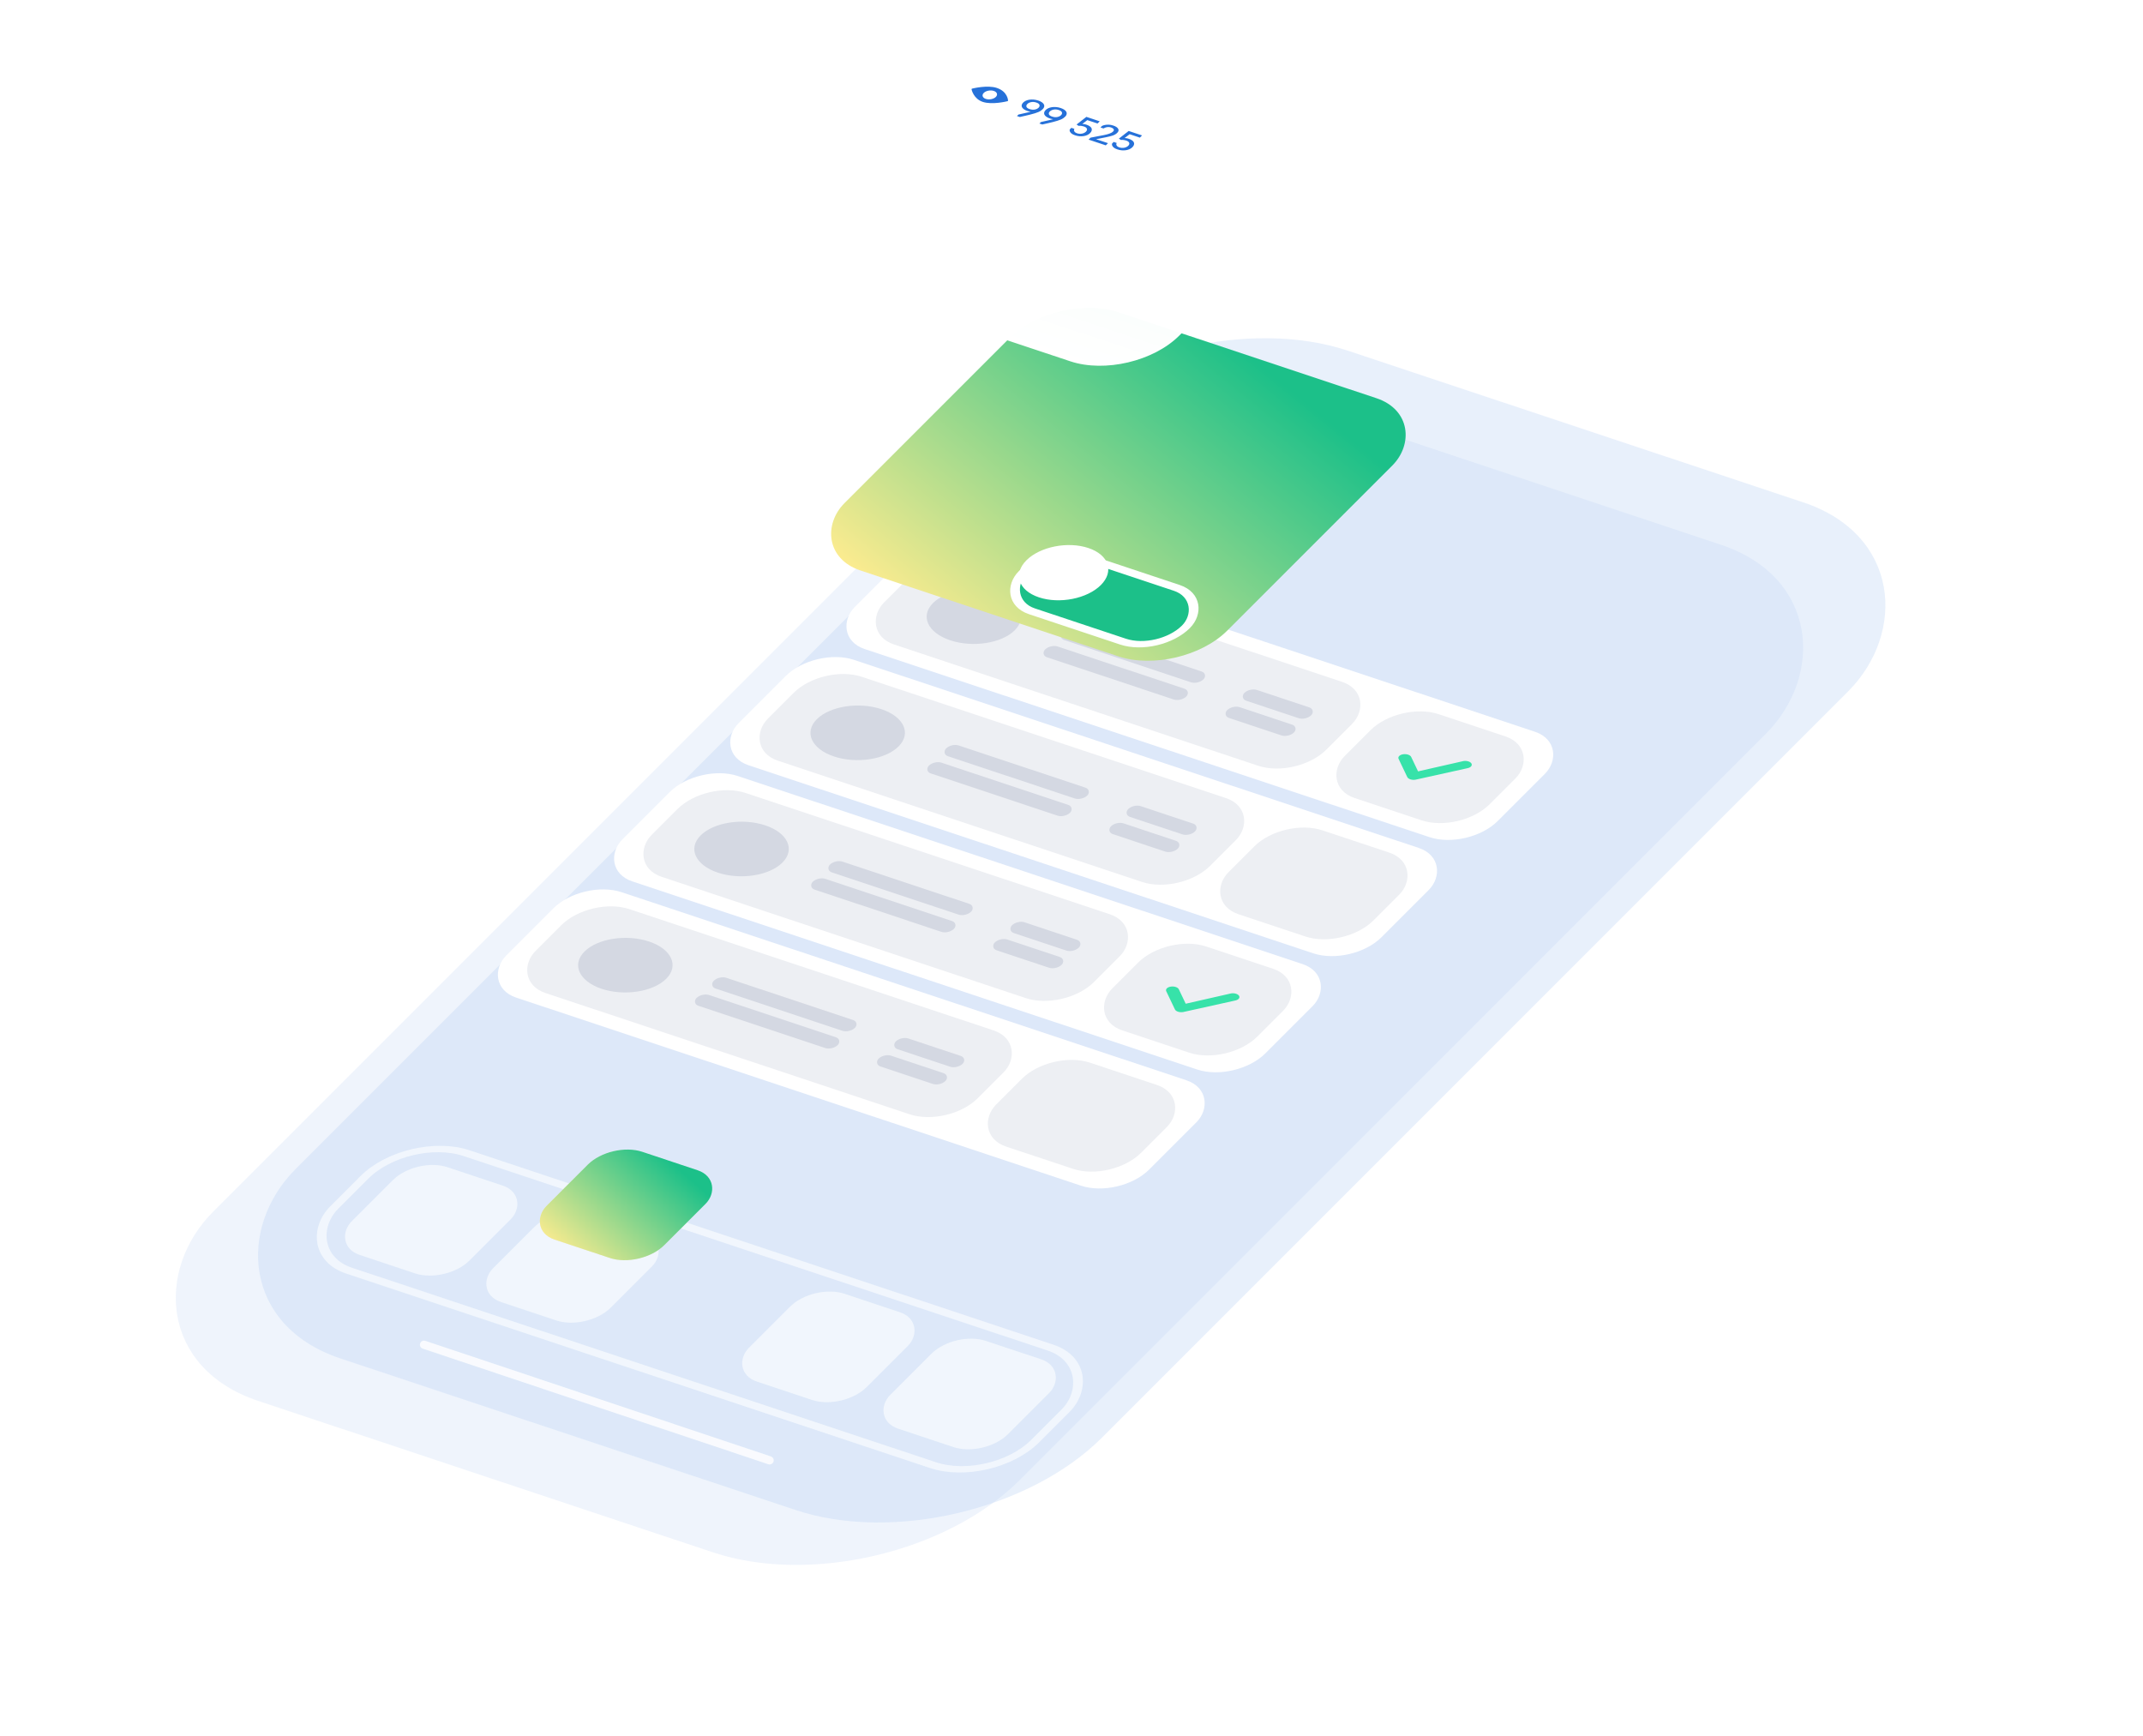 <?xml version="1.0" encoding="UTF-8"?> <svg xmlns="http://www.w3.org/2000/svg" width="521" height="422" viewBox="0 0 521 422" fill="none"> <g filter="url(#filter0_b_1736_2981)"> <rect width="206.586" height="346.486" rx="45" transform="matrix(0.949 0.316 -0.707 0.707 265.014 81.355)" fill="#B1CCF1" fill-opacity="0.2"></rect> </g> <g filter="url(#filter1_d_1736_2981)"> <g filter="url(#filter2_b_1736_2981)"> <g clip-path="url(#clip0_1736_2981)"> <rect width="206.586" height="346.486" rx="45" transform="matrix(0.949 0.316 -0.707 0.707 265.014 51.039)" fill="#B1CCF1" fill-opacity="0.3"></rect> <g filter="url(#filter3_d_1736_2981)"> <line x1="85.087" y1="304.895" x2="169.103" y2="333.002" stroke="white" stroke-opacity="0.8" stroke-width="2" stroke-linecap="round"></line> </g> </g> </g> <g filter="url(#filter4_d_1736_2981)"> <rect x="0.242" y="1.023" width="179.597" height="40.404" rx="15" transform="matrix(0.949 0.316 -0.707 0.707 82.707 246.792)" stroke="white" stroke-opacity="0.6" stroke-width="2"></rect> <rect width="30.174" height="30.174" rx="8" transform="matrix(0.949 0.316 -0.707 0.707 84.184 253.207)" fill="white" fill-opacity="0.6"></rect> <rect width="30.174" height="30.174" rx="8" transform="matrix(0.949 0.316 -0.707 0.707 118.535 264.655)" fill="white" fill-opacity="0.6"></rect> <rect width="30.174" height="30.174" rx="8" transform="matrix(0.949 0.316 -0.707 0.707 180.738 283.985)" fill="white" fill-opacity="0.6"></rect> <rect width="30.174" height="30.174" rx="8" transform="matrix(0.949 0.316 -0.707 0.707 215.092 295.435)" fill="white" fill-opacity="0.6"></rect> </g> </g> <g filter="url(#filter5_d_1736_2981)"> <rect width="30.174" height="30.174" rx="8" transform="matrix(0.949 0.316 -0.707 0.707 147.549 263.466)" fill="#EDEDED"></rect> <rect width="30.174" height="30.174" rx="8" transform="matrix(0.949 0.316 -0.707 0.707 147.549 263.466)" fill="url(#paint0_linear_1736_2981)"></rect> </g> <g filter="url(#filter6_d_1736_2981)"> <rect width="164.694" height="36.243" rx="10" transform="matrix(0.949 0.316 -0.707 0.707 223.365 115)" fill="white"></rect> <rect width="113.286" height="28.847" rx="10" transform="matrix(0.949 0.316 -0.707 0.707 225.264 119.12)" fill="#EDEFF3"></rect> <rect width="36.175" height="3.698" rx="1.849" transform="matrix(0.949 0.316 -0.707 0.707 256.57 138.393)" fill="#D4D8E2"></rect> <rect width="36.175" height="3.698" rx="1.849" transform="matrix(0.949 0.316 -0.707 0.707 252.387 142.575)" fill="#D4D8E2"></rect> <rect width="17.136" height="3.698" rx="1.849" transform="matrix(0.949 0.316 -0.707 0.707 300.828 153.143)" fill="#D4D8E2"></rect> <rect width="17.136" height="3.698" rx="1.849" transform="matrix(0.949 0.316 -0.707 0.707 296.643 157.326)" fill="#D4D8E2"></rect> <rect width="37.127" height="28.847" rx="10" transform="matrix(0.949 0.316 -0.707 0.707 337.252 156.447)" fill="#EDEFF3"></rect> <ellipse rx="10.472" ry="8.136" transform="matrix(0.949 0.316 -0.707 0.707 233.771 135.901)" fill="#D4D8E2"></ellipse> <path d="M352.844 170.996C353.244 170.942 353.667 170.98 354.023 171.1C354.379 171.221 354.642 171.416 354.754 171.644C354.867 171.872 354.821 172.115 354.627 172.322C354.433 172.529 354.105 172.684 353.713 172.753L341.139 175.536C340.935 175.572 340.72 175.583 340.508 175.57C340.295 175.556 340.089 175.519 339.902 175.459C339.714 175.399 339.549 175.318 339.417 175.221C339.284 175.124 339.187 175.013 339.13 174.895L337.034 170.498C336.971 170.381 336.949 170.258 336.97 170.136C336.991 170.015 337.054 169.897 337.157 169.791C337.259 169.684 337.398 169.591 337.565 169.516C337.732 169.441 337.925 169.387 338.13 169.356C338.336 169.325 338.551 169.318 338.763 169.336C338.974 169.353 339.177 169.395 339.361 169.459C339.544 169.522 339.704 169.607 339.83 169.706C339.957 169.805 340.047 169.918 340.096 170.037L341.756 173.516L352.786 171.008C352.806 171.004 352.826 171 352.846 170.997L352.844 170.996Z" fill="#37E2A9"></path> <rect width="164.694" height="36.243" rx="10" transform="matrix(0.949 0.316 -0.707 0.707 166.877 171.483)" fill="white"></rect> <rect width="113.286" height="28.847" rx="10" transform="matrix(0.949 0.316 -0.707 0.707 168.775 175.604)" fill="#EDEFF3"></rect> <rect width="36.175" height="3.698" rx="1.849" transform="matrix(0.949 0.316 -0.707 0.707 200.08 194.873)" fill="#D4D8E2"></rect> <rect width="36.175" height="3.698" rx="1.849" transform="matrix(0.949 0.316 -0.707 0.707 195.895 199.059)" fill="#D4D8E2"></rect> <rect width="17.136" height="3.698" rx="1.849" transform="matrix(0.949 0.316 -0.707 0.707 244.338 209.624)" fill="#D4D8E2"></rect> <rect width="17.136" height="3.698" rx="1.849" transform="matrix(0.949 0.316 -0.707 0.707 240.152 213.81)" fill="#D4D8E2"></rect> <rect width="37.127" height="28.847" rx="10" transform="matrix(0.949 0.316 -0.707 0.707 280.762 212.931)" fill="#EDEFF3"></rect> <ellipse rx="10.472" ry="8.136" transform="matrix(0.949 0.316 -0.707 0.707 177.283 192.384)" fill="#D4D8E2"></ellipse> <path d="M296.356 227.48C296.756 227.426 297.178 227.463 297.535 227.584C297.891 227.705 298.153 227.9 298.266 228.128C298.379 228.355 298.333 228.599 298.139 228.806C297.944 229.012 297.616 229.167 297.224 229.237L284.65 232.02C284.447 232.055 284.232 232.066 284.02 232.053C283.807 232.04 283.601 232.002 283.413 231.942C283.226 231.882 283.061 231.801 282.928 231.705C282.796 231.608 282.698 231.497 282.642 231.378L280.546 226.982C280.482 226.864 280.461 226.741 280.482 226.62C280.503 226.498 280.566 226.381 280.668 226.274C280.771 226.167 280.91 226.074 281.077 225.999C281.244 225.924 281.436 225.87 281.642 225.839C281.848 225.808 282.063 225.801 282.274 225.819C282.486 225.837 282.689 225.879 282.873 225.942C283.056 226.006 283.216 226.09 283.342 226.189C283.468 226.289 283.559 226.401 283.608 226.521L285.268 229.999L296.298 227.491C296.317 227.487 296.337 227.483 296.358 227.48L296.356 227.48Z" fill="#37E2A9"></path> <rect width="164.694" height="36.243" rx="10" transform="matrix(0.949 0.316 -0.707 0.707 195.117 143.243)" fill="white"></rect> <rect width="113.286" height="28.847" rx="10" transform="matrix(0.949 0.316 -0.707 0.707 197.016 147.362)" fill="#EDEFF3"></rect> <rect width="36.175" height="3.698" rx="1.849" transform="matrix(0.949 0.316 -0.707 0.707 228.322 166.633)" fill="#D4D8E2"></rect> <rect width="36.175" height="3.698" rx="1.849" transform="matrix(0.949 0.316 -0.707 0.707 224.135 170.816)" fill="#D4D8E2"></rect> <rect width="17.136" height="3.698" rx="1.849" transform="matrix(0.949 0.316 -0.707 0.707 272.578 181.384)" fill="#D4D8E2"></rect> <rect width="17.136" height="3.698" rx="1.849" transform="matrix(0.949 0.316 -0.707 0.707 268.393 185.569)" fill="#D4D8E2"></rect> <rect width="37.127" height="28.847" rx="10" transform="matrix(0.949 0.316 -0.707 0.707 309.004 184.689)" fill="#EDEFF3"></rect> <ellipse rx="10.472" ry="8.136" transform="matrix(0.949 0.316 -0.707 0.707 205.523 164.144)" fill="#D4D8E2"></ellipse> <rect width="164.694" height="36.243" rx="10" transform="matrix(0.949 0.316 -0.707 0.707 138.627 199.725)" fill="white"></rect> <rect width="113.286" height="28.847" rx="10" transform="matrix(0.949 0.316 -0.707 0.707 140.525 203.845)" fill="#EDEFF3"></rect> <rect width="36.175" height="3.698" rx="1.849" transform="matrix(0.949 0.316 -0.707 0.707 171.83 223.114)" fill="#D4D8E2"></rect> <rect width="36.175" height="3.698" rx="1.849" transform="matrix(0.949 0.316 -0.707 0.707 167.645 227.3)" fill="#D4D8E2"></rect> <rect width="17.136" height="3.698" rx="1.849" transform="matrix(0.949 0.316 -0.707 0.707 216.088 237.865)" fill="#D4D8E2"></rect> <rect width="17.136" height="3.698" rx="1.849" transform="matrix(0.949 0.316 -0.707 0.707 211.902 242.051)" fill="#D4D8E2"></rect> <rect width="37.127" height="28.847" rx="10" transform="matrix(0.949 0.316 -0.707 0.707 252.514 241.172)" fill="#EDEFF3"></rect> <ellipse rx="10.472" ry="8.136" transform="matrix(0.949 0.316 -0.707 0.707 149.033 220.626)" fill="#D4D8E2"></ellipse> </g> <g filter="url(#filter7_d_1736_2981)"> <rect width="98.059" height="88.755" rx="16" transform="matrix(0.949 0.316 -0.707 0.707 252.748 20.867)" fill="url(#paint1_linear_1736_2981)"></rect> <g filter="url(#filter8_d_1736_2981)"> <rect x="0.242" y="1.023" width="41.809" height="18.482" rx="9.241" transform="matrix(0.949 0.316 -0.707 0.707 251.679 77.818)" fill="#1CC089" stroke="white" stroke-width="2"></rect> </g> <g filter="url(#filter9_d_1736_2981)"> <ellipse rx="9.532" ry="8.485" transform="matrix(0.949 0.316 -0.707 0.707 254.59 87.213)" fill="white"></ellipse> </g> </g> <g filter="url(#filter10_d_1736_2981)"> <rect width="62.896" height="50.409" rx="16" transform="matrix(0.949 0.316 -0.707 0.707 248.346 0.374)" fill="url(#paint2_linear_1736_2981)"></rect> </g> <path d="M245.08 24.46C245.077 24.371 244.975 22.25 242.339 21.372C240.077 20.618 236.506 21.502 236.355 21.54C236.252 21.566 236.185 21.632 236.198 21.697C236.216 21.791 236.676 24.019 238.937 24.773C241.199 25.527 244.77 24.643 244.921 24.605C245.017 24.58 245.082 24.521 245.08 24.46ZM239.666 24.044C238.856 23.774 238.634 23.119 239.17 22.583C239.706 22.047 240.8 21.831 241.61 22.101C242.42 22.37 242.642 23.026 242.106 23.562C241.571 24.098 240.476 24.314 239.666 24.044Z" fill="#2671D9"></path> <path d="M247.241 28.21L247.605 27.846C247.982 27.757 248.346 27.674 248.696 27.596C249.052 27.519 249.381 27.446 249.683 27.375C249.853 27.337 250.016 27.298 250.17 27.259C250.324 27.22 250.464 27.183 250.589 27.149C250.475 27.14 250.352 27.122 250.22 27.097C250.095 27.075 249.973 27.044 249.856 27.005C249.473 26.877 249.165 26.731 248.932 26.568C248.703 26.402 248.544 26.227 248.454 26.045C248.374 25.861 248.358 25.675 248.407 25.487C248.459 25.295 248.574 25.11 248.752 24.931C248.931 24.753 249.151 24.602 249.413 24.48C249.681 24.361 249.975 24.277 250.293 24.231C250.617 24.187 250.959 24.18 251.317 24.209C251.681 24.24 252.049 24.317 252.42 24.441C252.797 24.566 253.1 24.712 253.329 24.879C253.558 25.046 253.714 25.219 253.798 25.399C253.887 25.582 253.906 25.769 253.854 25.961C253.809 26.155 253.698 26.339 253.523 26.514C253.377 26.66 253.221 26.792 253.056 26.908C252.894 27.02 252.695 27.128 252.461 27.23C252.236 27.332 251.959 27.432 251.629 27.531C251.305 27.633 250.911 27.742 250.448 27.858C250.12 27.939 249.746 28.029 249.327 28.127C248.917 28.224 248.454 28.328 247.937 28.442L247.241 28.21ZM250.338 26.523C250.776 26.669 251.19 26.705 251.578 26.63C251.97 26.551 252.277 26.401 252.498 26.18C252.719 25.958 252.791 25.73 252.713 25.495C252.642 25.262 252.383 25.071 251.938 24.922C251.499 24.776 251.084 24.742 250.692 24.821C250.3 24.9 249.995 25.048 249.778 25.266C249.553 25.491 249.476 25.72 249.548 25.953C249.629 26.184 249.893 26.375 250.338 26.523Z" fill="#2671D9"></path> <path d="M252.701 30.029L253.065 29.666C253.442 29.577 253.805 29.494 254.156 29.415C254.512 29.339 254.841 29.266 255.143 29.195C255.313 29.157 255.475 29.118 255.63 29.079C255.784 29.04 255.924 29.003 256.049 28.969C255.935 28.959 255.812 28.942 255.68 28.917C255.554 28.894 255.433 28.863 255.316 28.824C254.932 28.697 254.625 28.551 254.392 28.388C254.163 28.221 254.004 28.047 253.914 27.865C253.834 27.681 253.818 27.495 253.867 27.306C253.919 27.114 254.034 26.929 254.212 26.751C254.391 26.572 254.611 26.422 254.873 26.3C255.141 26.18 255.434 26.097 255.753 26.051C256.077 26.007 256.418 25.999 256.777 26.028C257.141 26.059 257.509 26.137 257.88 26.26C258.257 26.386 258.56 26.532 258.789 26.699C259.017 26.866 259.174 27.039 259.257 27.219C259.347 27.401 259.366 27.588 259.314 27.78C259.268 27.975 259.158 28.159 258.983 28.334C258.837 28.48 258.681 28.611 258.515 28.727C258.353 28.84 258.155 28.948 257.921 29.05C257.696 29.151 257.418 29.252 257.088 29.351C256.764 29.452 256.371 29.561 255.908 29.678C255.58 29.759 255.206 29.849 254.786 29.947C254.377 30.043 253.913 30.148 253.396 30.261L252.701 30.029ZM255.797 28.343C256.236 28.489 256.65 28.524 257.038 28.449C257.43 28.37 257.737 28.221 257.958 27.999C258.179 27.778 258.251 27.55 258.173 27.314C258.101 27.081 257.843 26.89 257.398 26.742C256.959 26.596 256.544 26.562 256.152 26.641C255.76 26.72 255.455 26.868 255.237 27.085C255.013 27.31 254.936 27.539 255.008 27.773C255.089 28.004 255.352 28.194 255.797 28.343Z" fill="#2671D9"></path> <path d="M261.38 32.894C260.972 32.758 260.671 32.605 260.478 32.436C260.294 32.265 260.171 32.108 260.11 31.964C260.054 31.821 260.035 31.701 260.051 31.602C260.078 31.501 260.091 31.451 260.091 31.451L260.466 31.076L261.207 31.323C261.207 31.323 261.189 31.362 261.152 31.44C261.115 31.518 261.102 31.614 261.113 31.727C261.127 31.836 261.187 31.954 261.292 32.079C261.397 32.205 261.586 32.313 261.858 32.404C262.062 32.472 262.265 32.511 262.469 32.522C262.682 32.531 262.882 32.517 263.068 32.479C263.264 32.439 263.44 32.379 263.595 32.298C263.757 32.218 263.892 32.125 263.999 32.018C264.248 31.768 264.33 31.526 264.242 31.293C264.16 31.061 263.916 30.877 263.508 30.741C263.316 30.677 263.14 30.635 262.979 30.615C262.822 30.591 262.687 30.577 262.576 30.573C262.47 30.571 262.387 30.577 262.325 30.589C262.266 30.599 262.237 30.603 262.237 30.603L261.735 30.264L264.11 28.408L267.364 29.493L266.829 30.028L264.344 29.2L263.121 30.127C263.121 30.127 263.227 30.136 263.439 30.155C263.652 30.173 263.891 30.227 264.157 30.315C264.459 30.416 264.715 30.539 264.924 30.685C265.136 30.827 265.283 30.985 265.364 31.16C265.451 31.337 265.466 31.527 265.41 31.732C265.363 31.935 265.233 32.144 265.018 32.358C264.633 32.743 264.101 32.987 263.422 33.089C262.747 33.188 262.066 33.122 261.38 32.894Z" fill="#2671D9"></path> <path d="M268.835 35.336L264.653 33.942L265.135 33.46L268.346 32.846C268.822 32.757 269.262 32.642 269.667 32.501C270.078 32.362 270.396 32.181 270.621 31.956C270.817 31.759 270.855 31.573 270.736 31.395C270.624 31.219 270.422 31.083 270.131 30.986C269.872 30.9 269.628 30.864 269.399 30.878C269.177 30.894 268.981 30.929 268.813 30.982C268.654 31.034 268.525 31.088 268.426 31.146C268.334 31.206 268.288 31.235 268.288 31.235L267.546 30.988L267.921 30.613C267.921 30.613 267.988 30.583 268.122 30.523C268.256 30.463 268.444 30.412 268.685 30.369C268.929 30.322 269.218 30.301 269.55 30.307C269.888 30.315 270.258 30.386 270.659 30.52C271.271 30.724 271.668 30.987 271.849 31.309C272.029 31.631 271.956 31.956 271.627 32.284C271.327 32.584 270.944 32.811 270.477 32.964C270.014 33.114 269.445 33.255 268.769 33.387L266.468 33.833L269.37 34.8L268.835 35.336Z" fill="#2671D9"></path> <path d="M271.666 36.322C271.258 36.186 270.957 36.033 270.763 35.864C270.58 35.694 270.457 35.536 270.395 35.392C270.34 35.25 270.32 35.129 270.337 35.03C270.363 34.929 270.377 34.879 270.377 34.879L270.751 34.504L271.493 34.752C271.493 34.752 271.475 34.791 271.438 34.869C271.401 34.947 271.388 35.042 271.398 35.155C271.413 35.265 271.472 35.382 271.578 35.508C271.683 35.633 271.871 35.741 272.143 35.832C272.347 35.9 272.551 35.939 272.755 35.95C272.968 35.959 273.168 35.945 273.354 35.907C273.55 35.868 273.726 35.807 273.881 35.726C274.043 35.647 274.177 35.553 274.284 35.446C274.534 35.197 274.615 34.955 274.528 34.721C274.446 34.489 274.201 34.305 273.793 34.169C273.602 34.106 273.426 34.063 273.265 34.043C273.107 34.019 272.973 34.005 272.861 34.002C272.756 34 272.672 34.005 272.61 34.018C272.552 34.027 272.522 34.031 272.522 34.031L272.02 33.693L274.396 31.837L277.65 32.921L277.115 33.457L274.63 32.628L273.406 33.555C273.406 33.555 273.513 33.564 273.725 33.583C273.937 33.601 274.176 33.655 274.442 33.743C274.745 33.844 275.001 33.968 275.209 34.113C275.422 34.255 275.568 34.414 275.649 34.588C275.737 34.765 275.752 34.955 275.695 35.16C275.649 35.364 275.518 35.572 275.304 35.786C274.919 36.172 274.387 36.415 273.708 36.517C273.032 36.616 272.352 36.551 271.666 36.322Z" fill="#2671D9"></path> <defs> <filter id="filter0_b_1736_2981" x="-20" y="41.355" width="521" height="390.315" filterUnits="userSpaceOnUse" color-interpolation-filters="sRGB"> <feFlood flood-opacity="0" result="BackgroundImageFix"></feFlood> <feGaussianBlur in="BackgroundImage" stdDeviation="20"></feGaussianBlur> <feComposite in2="SourceAlpha" operator="in" result="effect1_backgroundBlur_1736_2981"></feComposite> <feBlend mode="normal" in="SourceGraphic" in2="effect1_backgroundBlur_1736_2981" result="shape"></feBlend> </filter> <filter id="filter1_d_1736_2981" x="0" y="31.039" width="521" height="390.315" filterUnits="userSpaceOnUse" color-interpolation-filters="sRGB"> <feFlood flood-opacity="0" result="BackgroundImageFix"></feFlood> <feColorMatrix in="SourceAlpha" type="matrix" values="0 0 0 0 0 0 0 0 0 0 0 0 0 0 0 0 0 0 127 0" result="hardAlpha"></feColorMatrix> <feOffset dx="20" dy="20"></feOffset> <feGaussianBlur stdDeviation="20"></feGaussianBlur> <feColorMatrix type="matrix" values="0 0 0 0 0.16 0 0 0 0 0.18 0 0 0 0 0.24 0 0 0 0.2 0"></feColorMatrix> <feBlend mode="normal" in2="BackgroundImageFix" result="effect1_dropShadow_1736_2981"></feBlend> <feBlend mode="normal" in="SourceGraphic" in2="effect1_dropShadow_1736_2981" result="shape"></feBlend> </filter> <filter id="filter2_b_1736_2981" x="-20" y="11.039" width="521" height="390.315" filterUnits="userSpaceOnUse" color-interpolation-filters="sRGB"> <feFlood flood-opacity="0" result="BackgroundImageFix"></feFlood> <feGaussianBlur in="BackgroundImage" stdDeviation="20"></feGaussianBlur> <feComposite in2="SourceAlpha" operator="in" result="effect1_backgroundBlur_1736_2981"></feComposite> <feBlend mode="normal" in="SourceGraphic" in2="effect1_backgroundBlur_1736_2981" result="shape"></feBlend> </filter> <filter id="filter3_d_1736_2981" x="78.279" y="301.772" width="93.633" height="38.353" filterUnits="userSpaceOnUse" color-interpolation-filters="sRGB"> <feFlood flood-opacity="0" result="BackgroundImageFix"></feFlood> <feColorMatrix in="SourceAlpha" type="matrix" values="0 0 0 0 0 0 0 0 0 0 0 0 0 0 0 0 0 0 127 0" result="hardAlpha"></feColorMatrix> <feOffset dx="-2" dy="2"></feOffset> <feGaussianBlur stdDeviation="2"></feGaussianBlur> <feColorMatrix type="matrix" values="0 0 0 0 0.16 0 0 0 0 0.18 0 0 0 0 0.24 0 0 0 0.2 0"></feColorMatrix> <feBlend mode="normal" in2="BackgroundImageFix" result="effect1_dropShadow_1736_2981"></feBlend> <feBlend mode="normal" in="SourceGraphic" in2="effect1_dropShadow_1736_2981" result="shape"></feBlend> </filter> <filter id="filter4_d_1736_2981" x="44.986" y="246.568" width="210.264" height="99.404" filterUnits="userSpaceOnUse" color-interpolation-filters="sRGB"> <feFlood flood-opacity="0" result="BackgroundImageFix"></feFlood> <feColorMatrix in="SourceAlpha" type="matrix" values="0 0 0 0 0 0 0 0 0 0 0 0 0 0 0 0 0 0 127 0" result="hardAlpha"></feColorMatrix> <feOffset dx="-3" dy="8"></feOffset> <feGaussianBlur stdDeviation="2"></feGaussianBlur> <feColorMatrix type="matrix" values="0 0 0 0 0.16 0 0 0 0 0.18 0 0 0 0 0.24 0 0 0 0.2 0"></feColorMatrix> <feBlend mode="normal" in2="BackgroundImageFix" result="effect1_dropShadow_1736_2981"></feBlend> <feBlend mode="normal" in="SourceGraphic" in2="effect1_dropShadow_1736_2981" result="shape"></feBlend> </filter> <filter id="filter5_d_1736_2981" x="124.992" y="265.454" width="54.402" height="46.9" filterUnits="userSpaceOnUse" color-interpolation-filters="sRGB"> <feFlood flood-opacity="0" result="BackgroundImageFix"></feFlood> <feColorMatrix in="SourceAlpha" type="matrix" values="0 0 0 0 0 0 0 0 0 0 0 0 0 0 0 0 0 0 127 0" result="hardAlpha"></feColorMatrix> <feOffset dx="1" dy="14"></feOffset> <feGaussianBlur stdDeviation="3"></feGaussianBlur> <feColorMatrix type="matrix" values="0 0 0 0 0.16 0 0 0 0 0.18 0 0 0 0 0.24 0 0 0 0.2 0"></feColorMatrix> <feBlend mode="normal" in2="BackgroundImageFix" result="effect1_dropShadow_1736_2981"></feBlend> <feBlend mode="normal" in="SourceGraphic" in2="effect1_dropShadow_1736_2981" result="shape"></feBlend> </filter> <filter id="filter6_d_1736_2981" x="106.723" y="117.485" width="285.16" height="185.457" filterUnits="userSpaceOnUse" color-interpolation-filters="sRGB"> <feFlood flood-opacity="0" result="BackgroundImageFix"></feFlood> <feColorMatrix in="SourceAlpha" type="matrix" values="0 0 0 0 0 0 0 0 0 0 0 0 0 0 0 0 0 0 127 0" result="hardAlpha"></feColorMatrix> <feOffset dx="3" dy="14"></feOffset> <feGaussianBlur stdDeviation="7"></feGaussianBlur> <feColorMatrix type="matrix" values="0 0 0 0 0.16 0 0 0 0 0.18 0 0 0 0 0.24 0 0 0 0.15 0"></feColorMatrix> <feBlend mode="normal" in2="BackgroundImageFix" result="effect1_dropShadow_1736_2981"></feBlend> <feBlend mode="normal" in="SourceGraphic" in2="effect1_dropShadow_1736_2981" result="shape"></feBlend> </filter> <filter id="filter7_d_1736_2981" x="151.547" y="24.852" width="240.668" height="185.794" filterUnits="userSpaceOnUse" color-interpolation-filters="sRGB"> <feFlood flood-opacity="0" result="BackgroundImageFix"></feFlood> <feColorMatrix in="SourceAlpha" type="matrix" values="0 0 0 0 0 0 0 0 0 0 0 0 0 0 0 0 0 0 127 0" result="hardAlpha"></feColorMatrix> <feOffset dx="4" dy="50"></feOffset> <feGaussianBlur stdDeviation="25"></feGaussianBlur> <feColorMatrix type="matrix" values="0 0 0 0 0.16 0 0 0 0 0.18 0 0 0 0 0.24 0 0 0 0.25 0"></feColorMatrix> <feBlend mode="normal" in2="BackgroundImageFix" result="effect1_dropShadow_1736_2981"></feBlend> <feBlend mode="normal" in="SourceGraphic" in2="effect1_dropShadow_1736_2981" result="shape"></feBlend> </filter> <filter id="filter8_d_1736_2981" x="237.299" y="80.14" width="54.367" height="31.245" filterUnits="userSpaceOnUse" color-interpolation-filters="sRGB"> <feFlood flood-opacity="0" result="BackgroundImageFix"></feFlood> <feColorMatrix in="SourceAlpha" type="matrix" values="0 0 0 0 0 0 0 0 0 0 0 0 0 0 0 0 0 0 127 0" result="hardAlpha"></feColorMatrix> <feOffset dy="4"></feOffset> <feGaussianBlur stdDeviation="2"></feGaussianBlur> <feColorMatrix type="matrix" values="0 0 0 0 0 0 0 0 0 0 0 0 0 0 0 0 0 0 0.25 0"></feColorMatrix> <feBlend mode="normal" in2="BackgroundImageFix" result="effect1_dropShadow_1736_2981"></feBlend> <feBlend mode="normal" in="SourceGraphic" in2="effect1_dropShadow_1736_2981" result="shape"></feBlend> </filter> <filter id="filter9_d_1736_2981" x="239.736" y="78.497" width="29.707" height="21.431" filterUnits="userSpaceOnUse" color-interpolation-filters="sRGB"> <feFlood flood-opacity="0" result="BackgroundImageFix"></feFlood> <feColorMatrix in="SourceAlpha" type="matrix" values="0 0 0 0 0 0 0 0 0 0 0 0 0 0 0 0 0 0 127 0" result="hardAlpha"></feColorMatrix> <feOffset dy="2"></feOffset> <feGaussianBlur stdDeviation="2"></feGaussianBlur> <feColorMatrix type="matrix" values="0 0 0 0 0 0 0 0 0 0 0 0 0 0 0 0 0 0 0.25 0"></feColorMatrix> <feBlend mode="normal" in2="BackgroundImageFix" result="effect1_dropShadow_1736_2981"></feBlend> <feBlend mode="normal" in="SourceGraphic" in2="effect1_dropShadow_1736_2981" result="shape"></feBlend> </filter> <filter id="filter10_d_1736_2981" x="206.262" y="4.355" width="114.191" height="101.568" filterUnits="userSpaceOnUse" color-interpolation-filters="sRGB"> <feFlood flood-opacity="0" result="BackgroundImageFix"></feFlood> <feColorMatrix in="SourceAlpha" type="matrix" values="0 0 0 0 0 0 0 0 0 0 0 0 0 0 0 0 0 0 127 0" result="hardAlpha"></feColorMatrix> <feOffset dx="3" dy="37"></feOffset> <feGaussianBlur stdDeviation="8.5"></feGaussianBlur> <feColorMatrix type="matrix" values="0 0 0 0 0 0 0 0 0 0 0 0 0 0 0 0 0 0 0.25 0"></feColorMatrix> <feBlend mode="normal" in2="BackgroundImageFix" result="effect1_dropShadow_1736_2981"></feBlend> <feBlend mode="normal" in="SourceGraphic" in2="effect1_dropShadow_1736_2981" result="shape"></feBlend> </filter> <linearGradient id="paint0_linear_1736_2981" x1="15.087" y1="5.03311e-07" x2="3.226" y2="30.382" gradientUnits="userSpaceOnUse"> <stop stop-color="#1CC089"></stop> <stop offset="1" stop-color="#FFEC8F"></stop> </linearGradient> <linearGradient id="paint1_linear_1736_2981" x1="49.029" y1="1.48046e-06" x2="16.678" y2="91.556" gradientUnits="userSpaceOnUse"> <stop stop-color="#1CC089"></stop> <stop offset="1" stop-color="#FFEC8F"></stop> </linearGradient> <linearGradient id="paint2_linear_1736_2981" x1="31.448" y1="0" x2="31.448" y2="50.409" gradientUnits="userSpaceOnUse"> <stop stop-color="white" stop-opacity="0.94"></stop> <stop offset="1" stop-color="white"></stop> </linearGradient> <clipPath id="clip0_1736_2981"> <rect width="206.586" height="346.486" rx="45" transform="matrix(0.949 0.316 -0.707 0.707 265.014 51.039)" fill="white"></rect> </clipPath> </defs> </svg> 